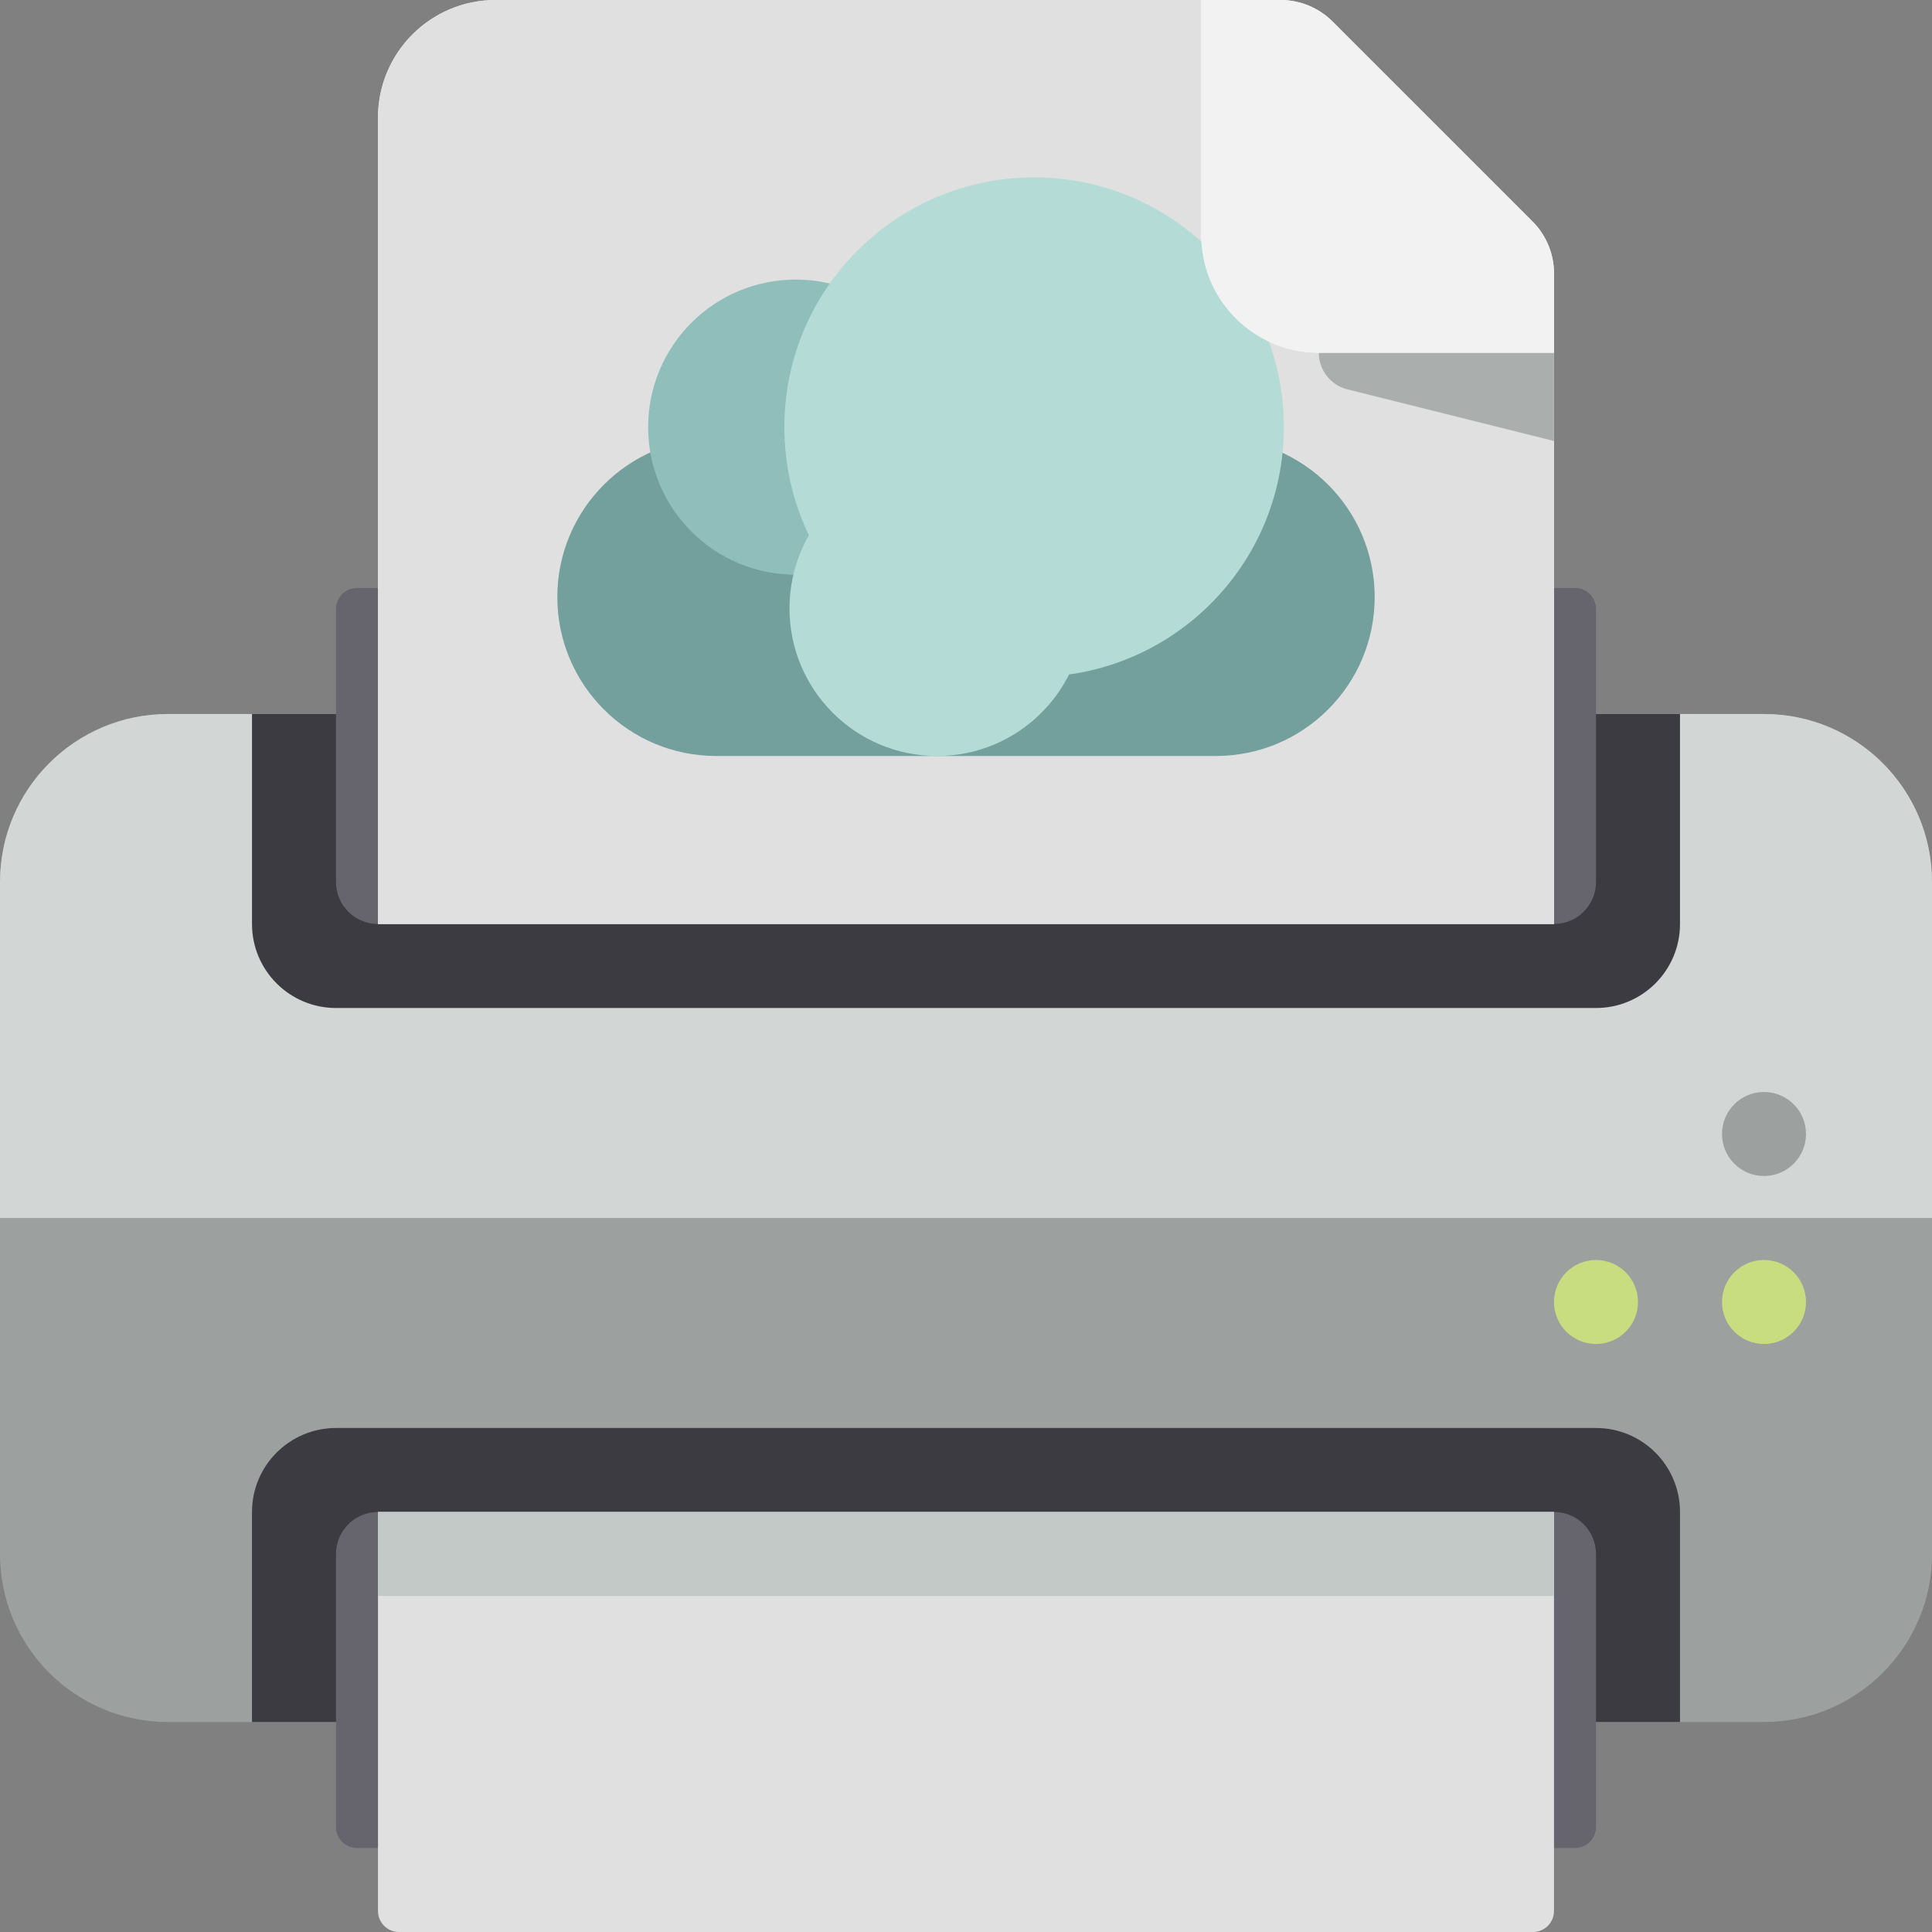 <?xml version="1.0" encoding="iso-8859-1"?>
<!-- Uploaded to: SVG Repo, www.svgrepo.com, Generator: SVG Repo Mixer Tools -->
<svg height="800px" width="800px" version="1.1" id="Layer_1" xmlns="http://www.w3.org/2000/svg" xmlns:xlink="http://www.w3.org/1999/xlink" 
	 viewBox="0 0 460 460" xml:space="preserve">
<rect x="0" y="0" width="460" height="460" fill="#808080" stroke="none"/>
<g id="XMLID_978_">
	<g id="Printer_1_">
		<path id="XMLID_1663_" style="fill:#9CA09E;" d="M460,210v80v80c0,22.091-17.909,40-40,40H40c-22.091,0-40-17.909-40-40v-80v-80
			c0-22.091,17.909-40,40-40h380C442.091,170,460,187.909,460,210z"/>
		<path id="XMLID_238_" style="fill:#D2D6D5;" d="M460,210v80H0v-80c0-22.091,17.909-40,40-40h380C442.091,170,460,187.909,460,210z
			"/>
		<path id="XMLID_1464_" style="fill:#3C3B42;" d="M380,240H80c-11.046,0-20-8.954-20-20v-50h340v50
			C400,231.046,391.046,240,380,240z"/>
		<path id="XMLID_1463_" style="fill:#66646D;" d="M380,145v65c0,5.523-4.477,10-10,10H90c-5.523,0-10-4.477-10-10v-65
			c0-2.761,2.239-5,5-5h290C377.761,140,380,142.239,380,145z"/>
		<path id="XMLID_1471_" style="fill:#3C3B42;" d="M400,360v50H60v-50c0-11.046,8.954-20,20-20h300C391.046,340,400,348.954,400,360
			z"/>
		<path id="XMLID_1477_" style="fill:#66646D;" d="M375,440H85c-2.761,0-5-2.239-5-5v-65c0-5.523,4.477-10,10-10h280
			c5.523,0,10,4.477,10,10v65C380,437.761,377.761,440,375,440z"/>
	</g>
	<g id="Control_panel_2_">
		<path id="XMLID_1468_" style="fill:#C8DD7F;" d="M410,310L410,310c0-5.523,4.477-10,10-10l0,0c5.523,0,10,4.477,10,10l0,0
			c0,5.523-4.477,10-10,10l0,0C414.477,320,410,315.523,410,310z"/>
		<path id="XMLID_1469_" style="fill:#C8DD7F;" d="M370,310L370,310c0-5.523,4.477-10,10-10l0,0c5.523,0,10,4.477,10,10l0,0
			c0,5.523-4.477,10-10,10l0,0C374.477,320,370,315.523,370,310z"/>
		<path id="XMLID_1466_" style="fill:#9CA09E;" d="M410,270L410,270c0-5.523,4.477-10,10-10l0,0c5.523,0,10,4.477,10,10l0,0
			c0,5.523-4.477,10-10,10l0,0C414.477,280,410,275.523,410,270z"/>
	</g>
	<g id="Sheet_bottom_1_">
		<path id="XMLID_1476_" style="fill:#E0E0E0;" d="M370,455c0,2.761-2.239,5-5,5H95c-2.761,0-5-2.239-5-5v-95h280V455z"/>
		<path id="XMLID_1475_" style="fill:#C3C9C7;" d="M370,380H90v-20h280V380z"/>
	</g>
	<g id="Sheet_top_1_">
		<path id="XMLID_1248_" style="fill:#F2F2F2;" d="M90,220V28c0-15.464,12.536-28,28-28h186.907c4.641,0,9.092,1.844,12.374,5.126
			l47.593,47.593C368.156,56,370,60.452,370,65.093V220H90z"/>
		<path id="XMLID_236_" style="fill:#E0E0E0;" d="M314,84h56v136H90V28c0-15.464,12.536-28,28-28h168v56
			C286,71.464,298.536,84,314,84z"/>
		<path id="XMLID_2344_" style="fill:#AAAFAD;" d="M314,84h56v21l-49.209-12.302C316.8,91.7,314,88.114,314,84z"/>
		<g id="Cloud_sign">
			<path id="XMLID_1457_" style="fill:#73A09C;" d="M170.537,104.319h118.927c20.899,0,37.84,16.942,37.84,37.84l0,0
				c0,20.899-16.942,37.84-37.84,37.84H170.537c-20.899,0-37.84-16.942-37.84-37.84l0,0
				C132.696,121.261,149.638,104.319,170.537,104.319z"/>
			<path id="XMLID_1458_" style="fill:#90BFBB;" d="M154.319,101.704c0-19.406,15.732-35.137,35.137-35.137
				s35.137,15.732,35.137,35.137s-15.732,35.137-35.137,35.137S154.319,121.109,154.319,101.704z"/>
			<path id="XMLID_1461_" style="fill:#B4DBD5;" d="M187.975,144.863c0-19.406,15.732-35.137,35.137-35.137
				s35.137,15.732,35.137,35.137S242.518,180,223.112,180S187.975,164.268,187.975,144.863z"/>
			<path id="XMLID_1460_" style="fill:#B4DBD5;" d="M186.754,101.704c0-32.841,26.623-59.463,59.463-59.463
				s59.463,26.623,59.463,59.463s-26.623,59.463-59.463,59.463S186.754,134.544,186.754,101.704z"/>
		</g>
		<path id="XMLID_493_" style="fill:#F2F2F2;" d="M317.281,5.126l47.593,47.593C368.156,56,370,60.452,370,65.093V84h-56
			c-15.464,0-28-12.536-28-28V0h18.907C309.548,0,314,1.844,317.281,5.126z"/>
	</g>
</g>
</svg>